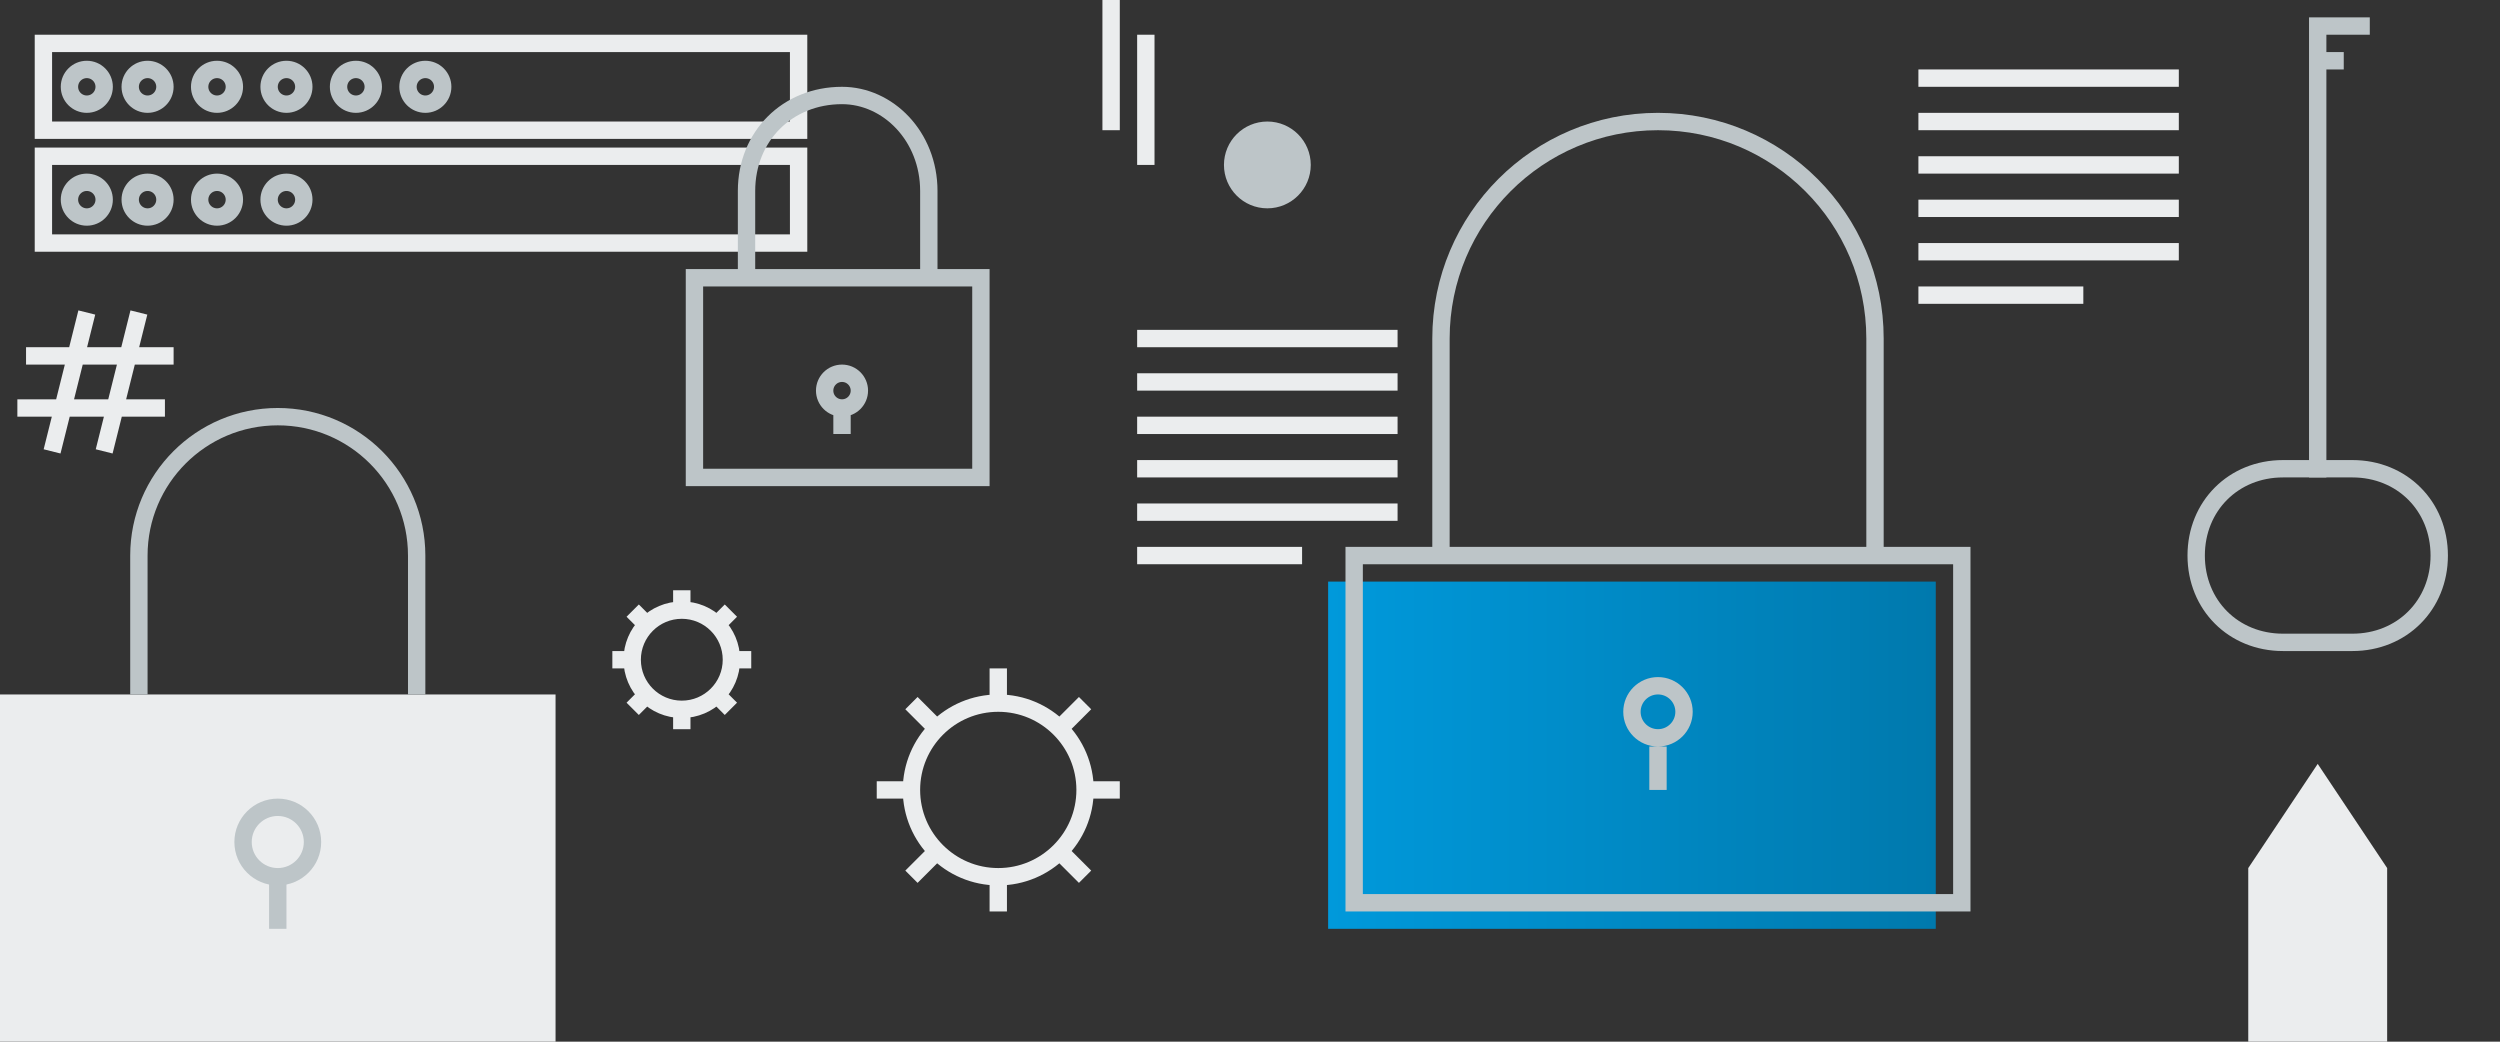 <?xml version="1.0" encoding="UTF-8"?>
<svg width="288px" height="120px" viewBox="0 0 288 120" version="1.1" xmlns="http://www.w3.org/2000/svg" xmlns:xlink="http://www.w3.org/1999/xlink">
    <rect x="0" y="0" width="288" height="120" fill="#333333" stroke="none"/>
    <!-- Generator: Sketch 52.5 (67469) - http://www.bohemiancoding.com/sketch -->
    <title>il_error_unauthorized_288px_120px</title>
    <desc>Created with Sketch.</desc>
    <defs>
        <linearGradient x1="-1.11022302e-14%" y1="50%" x2="100%" y2="50%" id="linearGradient-1">
            <stop stop-color="#0099DB" offset="0%"></stop>
            <stop stop-color="#0079AD" offset="100%"></stop>
        </linearGradient>
    </defs>
    <g id="il_error_unauthorized_288px_120px" stroke="none" stroke-width="1" fill="none" fill-rule="evenodd">
        <g id="Group" transform="translate(0, 5)">
            <path d="M125,86 C125,80.478 120.523,76 115,76 C109.477,76 105,80.478 105,86 C105,91.522 109.477,96 115,96 C120.523,96 125,91.522 125,86 Z M115,76 L115,72 L115,76 Z M115,100 L115,96 L115,100 Z M105,86 L101,86 L105,86 Z M129,86 L125,86 L129,86 Z M122,79 L125,76 L122,79 Z M105,96 L108,93 L105,96 Z M108,79 L105,76 L108,79 Z M125,96 L122,93 L125,96 Z" id="Stroke-259" stroke="#EBEDEE" stroke-width="2"></path>
            <path d="M84.258,71 C84.258,67.845 81.699,65.286 78.543,65.286 C75.387,65.286 72.829,67.845 72.829,71 C72.829,74.155 75.387,76.714 78.543,76.714 C81.699,76.714 84.258,74.155 84.258,71 Z M78.543,65.286 L78.543,63 L78.543,65.286 Z M78.543,79 L78.543,76.714 L78.543,79 Z M72.829,71 L70.543,71 L72.829,71 Z M86.543,71 L84.258,71 L86.543,71 Z M82.584,66.959 L84.2,65.343 L82.584,66.959 Z M72.886,76.657 L74.502,75.041 L72.886,76.657 Z M74.502,66.959 L72.886,65.343 L74.502,66.959 Z M84.2,76.657 L82.584,75.041 L84.2,76.657 Z" id="Stroke-260" stroke="#EBEDEE" stroke-width="2"></path>
            <path d="M6,47 L10,31 M12,47 L16,31 M20,36 L3,36 M19,42 L2,42" id="Stroke-261" stroke="#EBEDEE" stroke-width="2"></path>
            <polygon id="Fill-262" fill="#EBEDEE" points="267 83 259 95 259 115 275 115 275 95"></polygon>
            <g id="Group-3" transform="translate(0, 43)">
                <polygon id="Fill-264" fill="#EBEDEE" points="0 72 64 72 64 32 0 32"></polygon>
                <path d="M16,32 L16,16 C16,7.163 23.163,0 32,0 C40.837,0 48,7.163 48,16 L48,32" id="Stroke-265" stroke="#BDC5C8" stroke-width="2"></path>
                <path d="M36,49 C36,51.21 34.209,53 32,53 C29.791,53 28,51.21 28,49 C28,46.79 29.791,45 32,45 C34.209,45 36,46.79 36,49 Z" id="Path" stroke="#BDC5C8" stroke-width="2"></path>
                <path d="M32,53 L32,59 L32,53 Z" id="Path" stroke="#BDC5C8" stroke-width="2"></path>
            </g>
            <g id="Group-2" transform="translate(5, 0)" stroke-width="2">
                <path d="M0,10 L87,10 L87,0 L0,0 L0,10 Z M0,23 L87,23 L87,13 L0,13 L0,23 Z" id="Stroke-263" stroke="#EBEDEE"></path>
                <path d="M7,5 C7,6.104 6.105,7 5,7 C3.895,7 3,6.104 3,5 C3,3.896 3.895,3 5,3 C6.105,3 7,3.896 7,5 Z M14,5 C14,6.104 13.105,7 12,7 C10.895,7 10,6.104 10,5 C10,3.896 10.895,3 12,3 C13.105,3 14,3.896 14,5 Z M22,5 C22,6.104 21.105,7 20,7 C18.895,7 18,6.104 18,5 C18,3.896 18.895,3 20,3 C21.105,3 22,3.896 22,5 Z M30,5 C30,6.104 29.105,7 28,7 C26.895,7 26,6.104 26,5 C26,3.896 26.895,3 28,3 C29.105,3 30,3.896 30,5 Z M38,5 C38,6.104 37.105,7 36,7 C34.895,7 34,6.104 34,5 C34,3.896 34.895,3 36,3 C37.105,3 38,3.896 38,5 Z M46,5 C46,6.104 45.105,7 44,7 C42.895,7 42,6.104 42,5 C42,3.896 42.895,3 44,3 C45.105,3 46,3.896 46,5 Z M7,18 C7,19.104 6.105,20 5,20 C3.895,20 3,19.104 3,18 C3,16.896 3.895,16 5,16 C6.105,16 7,16.896 7,18 Z M14,18 C14,19.104 13.105,20 12,20 C10.895,20 10,19.104 10,18 C10,16.896 10.895,16 12,16 C13.105,16 14,16.896 14,18 Z M22,18 C22,19.104 21.105,20 20,20 C18.895,20 18,19.104 18,18 C18,16.896 18.895,16 20,16 C21.105,16 22,16.896 22,18 Z M30,18 C30,19.104 29.105,20 28,20 C26.895,20 26,19.104 26,18 C26,16.896 26.895,16 28,16 C29.105,16 30,16.896 30,18 Z" id="Combined-Shape" stroke="#BDC5C8"></path>
            </g>
        </g>
        <g id="Group-2" transform="translate(80, 0)" stroke-width="2">
            <path d="M0,55 L33,55 L33,32 L0,32 L0,55 Z M27,32 L6,32 L6,22 C6,15.701 10.7,11 17,11 C22.3,11 27,15.701 27,22 L27,32 Z M17,47 C15.895,47 15,46.105 15,45 C15,43.895 15.895,43 17,43 C18.105,43 19,43.895 19,45 C19,46.105 18.105,47 17,47 Z M17,47 L17,50 L17,47 Z" id="Stroke-205" stroke="#BDC5C8"></path>
            <path d="M52,4 L52,19 L52,4 Z M48,0 L48,15 L48,0 Z" id="Path" stroke="#EBEDEE"></path>
            <g id="Group-4" transform="translate(173, 3)" stroke="#BDC5C8">
                <path d="M28,61 C28,66.702 23.702,71 18,71 L10,71 C4.298,71 0,66.702 0,61 C0,55.298 4.298,51 10,51 L18,51 C23.702,51 28,55.298 28,61 Z M17,4 L14,4 L17,4 Z" id="Stroke-267"></path>
                <polyline id="Path" points="14 52 14 0 20 0"></polyline>
            </g>
        </g>
        <g id="Group-1" transform="translate(131, 9)">
            <polygon id="Fill-306" fill="url(#linearGradient-1)" points="22 98 92 98 92 58 22 58"></polygon>
            <path d="M0,30 L30,30 M0,35 L30,35 M0,40 L30,40 M0,45 L30,45 M0,50 L30,50 M0,55 L19,55 M90,0 L120,0 M90,5 L120,5 M90,10 L120,10 M90,15 L120,15 M90,20 L120,20 M90,25 L109,25" id="Stroke-307" stroke="#EBEDEE" stroke-width="2"></path>
            <path d="M25,55 L95,55 L95,95 L25,95 L25,55 Z M60,76 C61.657,76 63,74.657 63,73 C63,71.343 61.657,70 60,70 C58.343,70 57,71.343 57,73 C57,74.657 58.343,76 60,76 Z M60,77 L60,82 L60,77 Z" id="Stroke-309" stroke="#BDC5C8" stroke-width="2"></path>
            <path d="M85,55 L85,30 C85,16.192 73.807,5 60,5 C46.192,5 35,16.192 35,30 L35,55" id="Path" stroke="#BDC5C8" stroke-width="2"></path>
            <path d="M20,10 C20,12.761 17.761,15 15,15 C12.238,15 10,12.761 10,10 C10,7.238 12.238,5 15,5 C17.761,5 20,7.238 20,10" id="Fill-312" fill="#BDC5C8"></path>
        </g>
    </g>
</svg>
